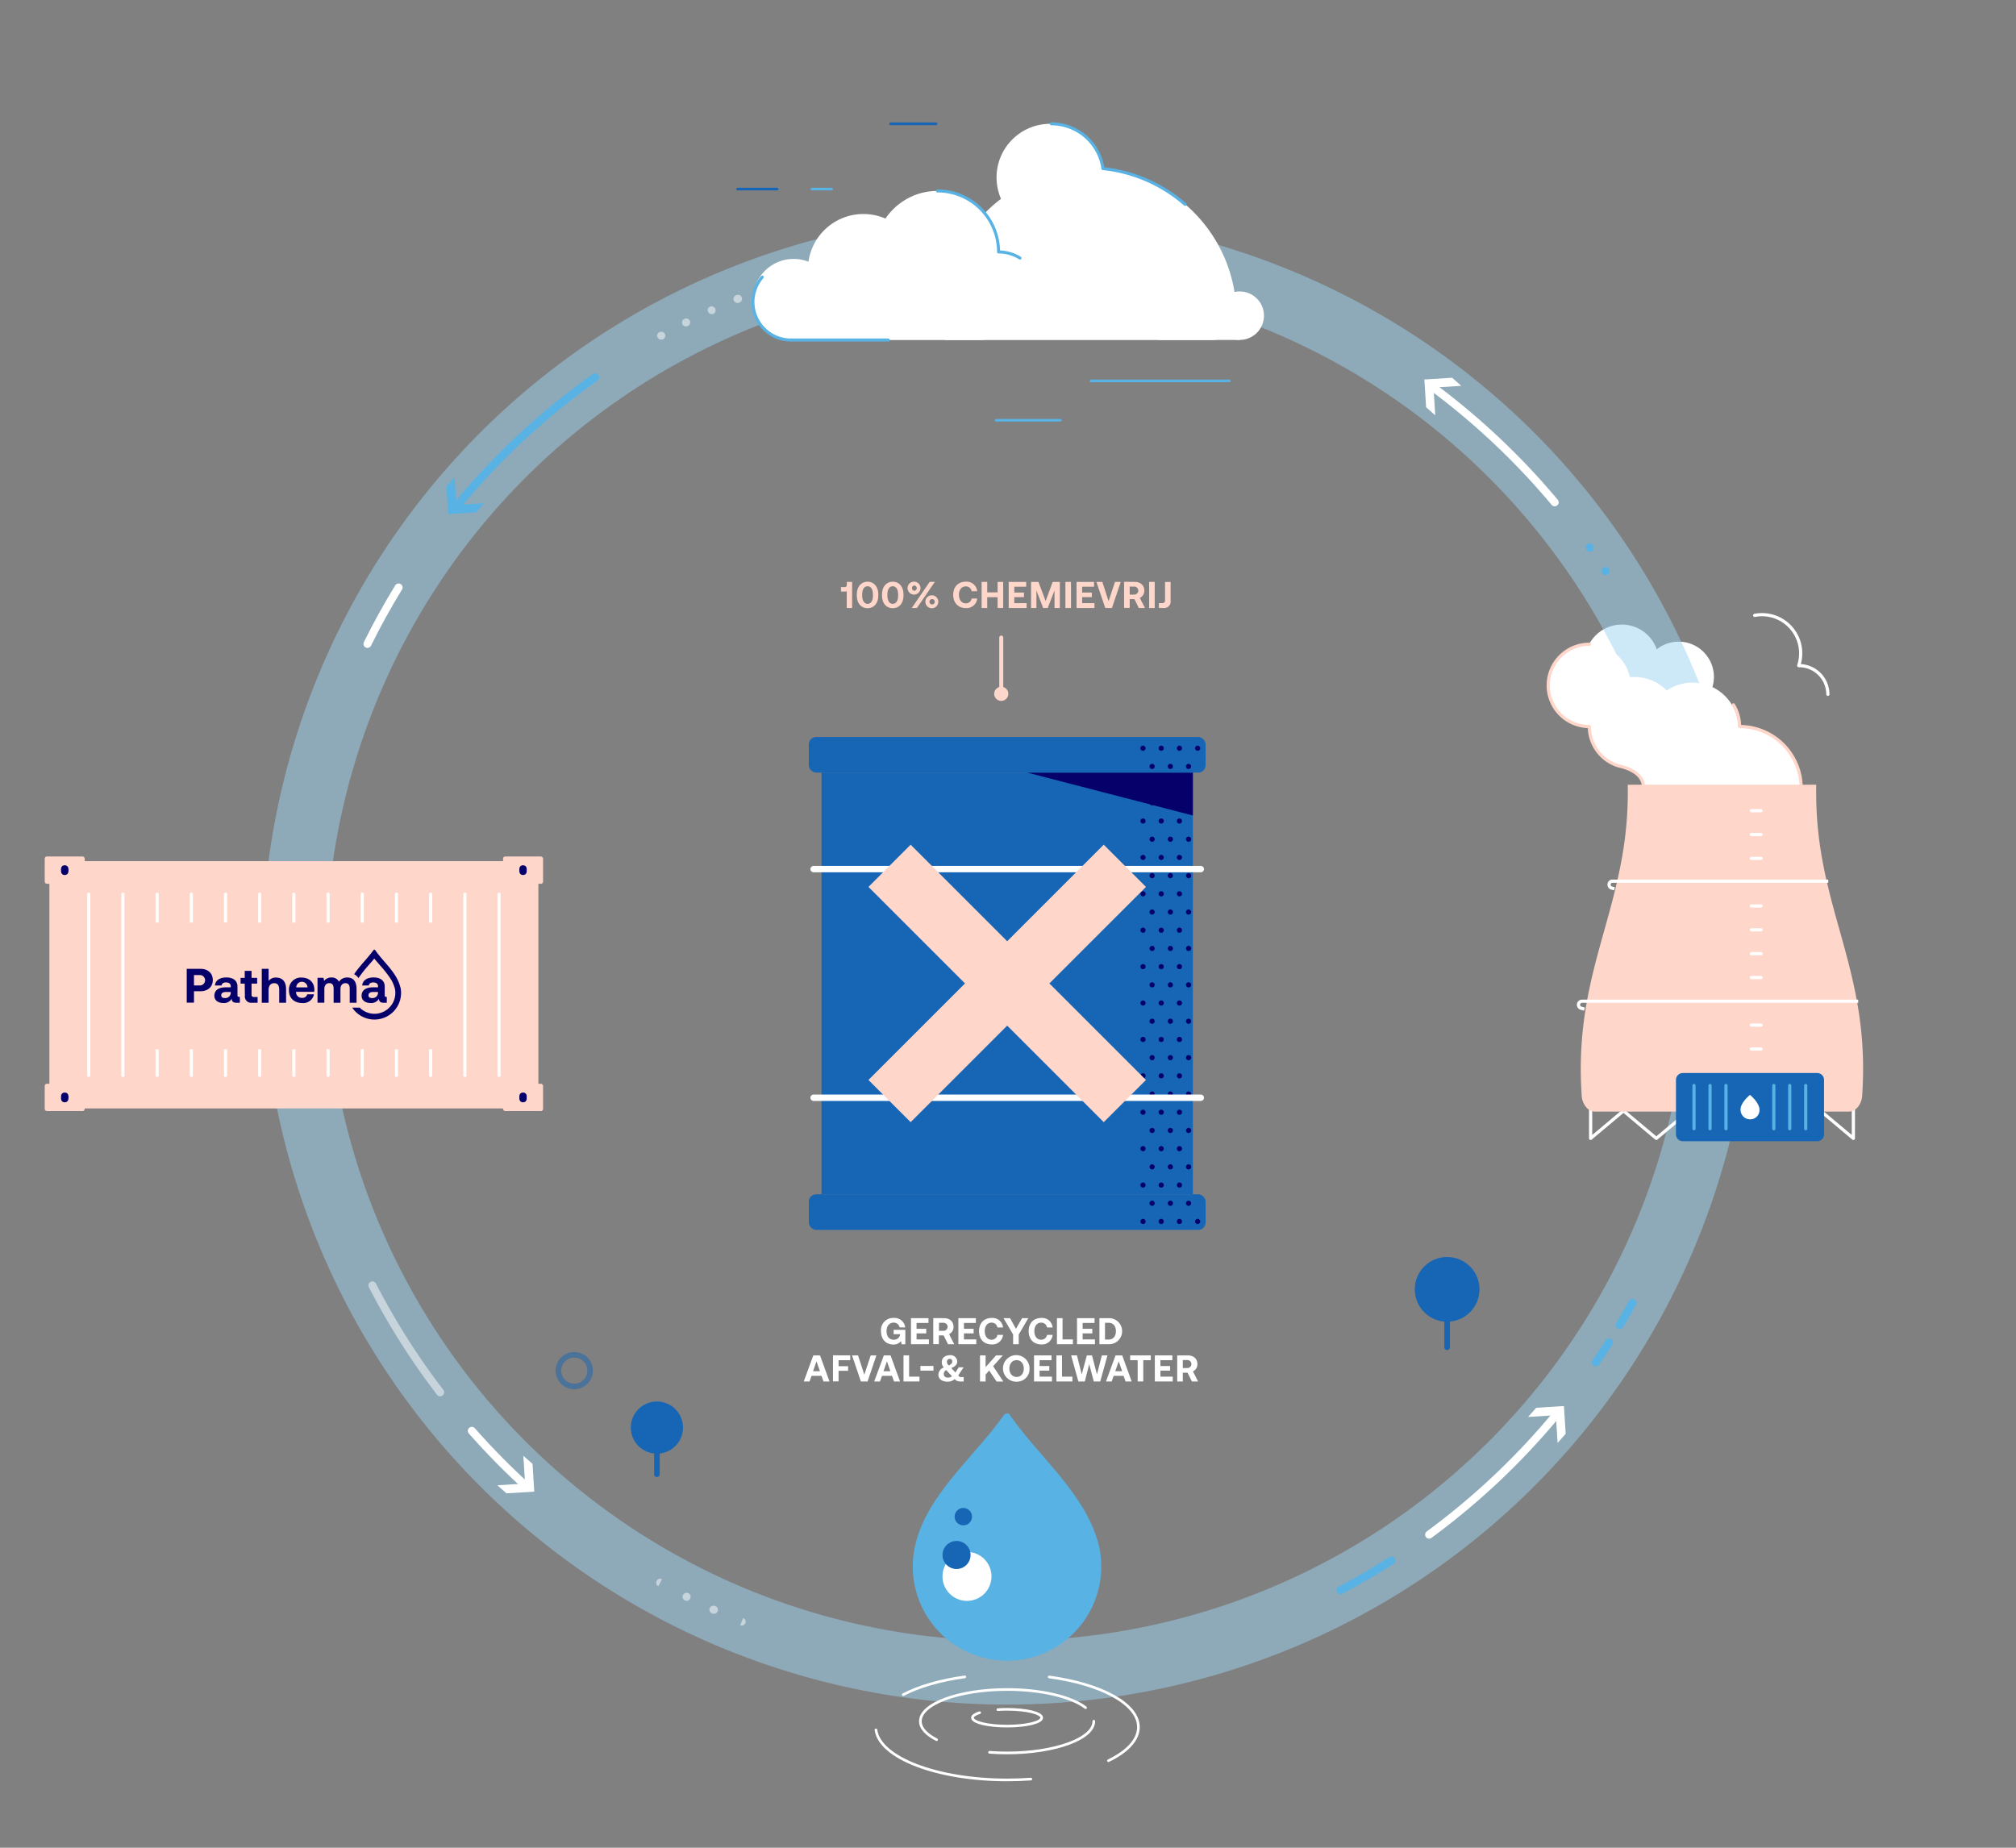 <?xml version="1.0" encoding="UTF-8"?> <svg xmlns="http://www.w3.org/2000/svg" viewBox="0 0 720 660"><rect x="0" y="0" width="720" height="660" fill="#808080" stroke="none"/><defs><style>.cls-1{fill:#fff;}.cls-10,.cls-2,.cls-6{opacity:0.5;}.cls-3{fill:#9bd1ef;}.cls-4{fill:#1666b5;}.cls-10,.cls-14,.cls-15,.cls-16,.cls-17,.cls-18,.cls-19,.cls-20,.cls-21,.cls-22,.cls-23,.cls-24,.cls-25,.cls-5,.cls-6,.cls-8,.cls-9{fill:none;}.cls-19,.cls-5,.cls-6{stroke:#1666b5;}.cls-10,.cls-14,.cls-15,.cls-16,.cls-17,.cls-18,.cls-19,.cls-20,.cls-21,.cls-22,.cls-24,.cls-25,.cls-5,.cls-6,.cls-8,.cls-9{stroke-linecap:round;}.cls-14,.cls-23,.cls-24,.cls-25,.cls-5,.cls-6{stroke-miterlimit:10;}.cls-5,.cls-6{stroke-width:2px;}.cls-7{fill:#59b2e4;}.cls-17,.cls-18,.cls-25,.cls-8{stroke:#59b2e4;}.cls-10,.cls-15,.cls-16,.cls-17,.cls-18,.cls-19,.cls-20,.cls-21,.cls-22,.cls-8,.cls-9{stroke-linejoin:round;}.cls-10,.cls-8,.cls-9{stroke-width:2.85px;}.cls-10,.cls-14,.cls-15,.cls-20,.cls-22,.cls-23,.cls-24,.cls-9{stroke:#fff;}.cls-11{opacity:0;}.cls-12{fill:#ffd6ca;}.cls-13{fill:#06006a;}.cls-14{stroke-width:2.28px;}.cls-15,.cls-18,.cls-19{stroke-width:0.95px;}.cls-16,.cls-21{stroke:#ffd6ca;}.cls-16{stroke-width:1.43px;}.cls-17{stroke-width:1.08px;}.cls-20{stroke-width:1.11px;}.cls-21,.cls-22,.cls-23,.cls-24,.cls-25{stroke-width:1.14px;}</style></defs><g id="back-blauw"><circle class="cls-1" cx="599.52" cy="241.79" r="12.6"></circle><circle class="cls-1" cx="579.22" cy="236.31" r="13.23"></circle><g class="cls-2"><path class="cls-3" d="M359.71,608.88A266.16,266.16,0,0,1,93.56,342.73h22.8A243.37,243.37,0,0,0,359.71,586.08Z"></path></g><g class="cls-2"><path class="cls-3" d="M359.71,608.88v-22.8A243.35,243.35,0,0,0,603.06,342.73h22.8A266.16,266.16,0,0,1,359.71,608.88Z"></path></g><g class="cls-2"><path class="cls-3" d="M625.86,342.73h-22.8A243.33,243.33,0,0,0,359.71,99.38V76.58A266.14,266.14,0,0,1,625.86,342.73Z"></path></g><g class="cls-2"><path class="cls-3" d="M116.36,342.73H93.56A266.14,266.14,0,0,1,359.71,76.58v22.8A243.35,243.35,0,0,0,116.36,342.73Z"></path></g></g><g id="bomen"><circle class="cls-4" cx="234.61" cy="509.92" r="9.32"></circle><line class="cls-5" x1="234.61" y1="509.92" x2="234.61" y2="526.6"></line><circle class="cls-6" cx="205.09" cy="489.58" r="5.66"></circle><circle class="cls-4" cx="516.83" cy="460.55" r="11.56"></circle><line class="cls-5" x1="516.83" y1="460.55" x2="516.83" y2="481.23"></line></g><g id="prut"><polygon class="cls-1" points="521.88 137.82 511.97 138.44 512.59 148.35 509.32 145.46 508.7 135.55 518.61 134.93 521.88 137.82"></polygon><polygon class="cls-1" points="177.62 530.53 187.53 529.91 186.91 520 190.19 522.89 190.81 532.8 180.9 533.42 177.62 530.53"></polygon><polygon class="cls-7" points="162.34 170.46 162.96 180.37 172.87 179.75 169.98 183.02 160.07 183.64 159.45 173.73 162.34 170.46"></polygon><polygon class="cls-1" points="556.28 515.42 555.66 505.51 545.75 506.13 548.64 502.85 558.55 502.23 559.17 512.14 556.28 515.42"></polygon><g class="cls-2"><path class="cls-1" d="M236.15,121.3a1.42,1.42,0,0,1-1.25-.72,1.38,1.38,0,0,1,.49-1.91l.1,0a1.42,1.42,0,1,1,1.38,2.49A1.41,1.41,0,0,1,236.15,121.3Zm8.87-4.69a1.42,1.42,0,0,1-.64-2.7l.64,1.28-.57-1.32a1.43,1.43,0,0,1,1.31,2.54l-.1,0A1.5,1.5,0,0,1,245,116.61Zm9.17-4.4a1.43,1.43,0,0,1-1.32-.83,1.38,1.38,0,0,1,.66-1.86l.09,0a1.43,1.43,0,0,1,1.18,2.6A1.67,1.67,0,0,1,254.19,112.21Zm9.2-4a1.42,1.42,0,0,1-.54-2.74l.08,0a1.43,1.43,0,1,1,1.1,2.63l-.1,0A1.47,1.47,0,0,1,263.39,108.24Zm9.5-3.66a1.44,1.44,0,0,1-1.37-.93,1.38,1.38,0,0,1,.79-1.8l.13,0a1.42,1.42,0,0,1,.93,2.69A1.34,1.34,0,0,1,272.89,104.58Zm9.48-3.21a1.43,1.43,0,0,1-.42-2.79l.42,1.36L282,98.56a1.42,1.42,0,1,1,.9,2.7l-.12,0A1.68,1.68,0,0,1,282.37,101.37Zm9.68-2.87a1.41,1.41,0,0,1-1.37-1,1.42,1.42,0,0,1,1-1.75l.09,0a1.43,1.43,0,1,1,.75,2.75l-.09,0A1.28,1.28,0,0,1,292.05,98.5ZM301.88,96a1.44,1.44,0,0,1-1.4-1.08,1.41,1.41,0,0,1,1-1.72l.15,0a1.42,1.42,0,0,1,.57,2.79A1.27,1.27,0,0,1,301.88,96Zm9.83-2.07a1.43,1.43,0,0,1-.25-2.83l.25,1.4-.18-1.41a1.42,1.42,0,0,1,.57,2.79l-.13,0Zm10-1.69a1.43,1.43,0,0,1-.2-2.84l.21,1.41-.12-1.42a1.43,1.43,0,0,1,.43,2.82h-.11Zm10.11-1.31a1.45,1.45,0,0,1-1.46-1.28,1.37,1.37,0,0,1,1.2-1.55l.13,0a1.43,1.43,0,1,1,.26,2.84Zm10-.9a1.43,1.43,0,0,1-.08-2.85l.08,1.43,0-1.43a1.44,1.44,0,0,1,1.54,1.29A1.43,1.43,0,0,1,342,90h-.23Z"></path></g><path class="cls-8" d="M162.1,182a255.83,255.83,0,0,1,50.45-47.22"></path><path class="cls-9" d="M131.23,230q5.11-10.35,11.13-20.16"></path><path class="cls-10" d="M157.2,497.32A254.35,254.35,0,0,1,133,459.13"></path><path class="cls-9" d="M188.56,531.42a256.43,256.43,0,0,1-20.05-20.33"></path><g class="cls-2"><path class="cls-1" d="M264.89,580.67a1.38,1.38,0,0,1-.56-.12l1.1-2.63a1.43,1.43,0,0,1,.75,1.88A1.42,1.42,0,0,1,264.89,580.67Z"></path><path class="cls-1" d="M255,576.46a1.37,1.37,0,0,1-.59-.13l-.09,0a1.43,1.43,0,1,1,1.15-2.61l.12,0a1.43,1.43,0,0,1-.59,2.72Zm-9.75-4.65a1.36,1.36,0,0,1-.61-.14l-.14-.07a1.43,1.43,0,1,1,2-.6A1.4,1.4,0,0,1,245.29,571.81Z"></path><path class="cls-1" d="M235.11,566.59h0a1.44,1.44,0,0,1-.59-1.92,1.4,1.4,0,0,1,1.88-.62l-.59,1.3Z"></path></g><path class="cls-8" d="M496.94,557.41q-8.85,5.67-18.2,10.62"></path><path class="cls-9" d="M556.46,504.55a256,256,0,0,1-46.06,43.62"></path><path class="cls-8" d="M574.65,479.5q-2.29,3.62-4.73,7.16"></path><path class="cls-8" d="M583,465.41q-2.19,4-4.51,7.86"></path><path class="cls-7" d="M573.42,205.41a1.41,1.41,0,0,1-1.2-.66,1.47,1.47,0,0,1,.38-2,1.39,1.39,0,0,1,1.95.38l.06.09a1.42,1.42,0,0,1-.42,2A1.47,1.47,0,0,1,573.42,205.41Zm-5.68-8.36a1.47,1.47,0,0,1-.87-2.64,1.4,1.4,0,0,1,2,.31l.08.11a1.43,1.43,0,0,1-.38,2A1.47,1.47,0,0,1,567.74,197.05Z"></path><path class="cls-9" d="M511,137.77a255.94,255.94,0,0,1,44.24,41.65"></path></g><g id="illu_en_txt" data-name="illu en txt"><rect class="cls-4" x="293.4" y="275.97" width="132.62" height="150.62"></rect><g class="cls-11"><rect class="cls-12" x="341.26" y="332.83" width="36.9" height="36.9" transform="translate(-143.03 357.24) rotate(-45)"></rect><polygon class="cls-13" points="367.45 338.9 359.71 346.64 351.97 338.9 347.34 343.54 355.07 351.28 347.34 359.02 351.97 363.65 359.71 355.92 367.45 363.65 372.09 359.02 364.35 351.28 372.09 343.54 367.45 338.9"></polygon></g><rect class="cls-4" x="288.86" y="426.59" width="141.71" height="12.72" rx="2.62"></rect><polygon class="cls-13" points="366.88 275.97 426.02 291.29 426.02 275.97 366.88 275.97"></polygon><rect class="cls-4" x="288.86" y="263.25" width="141.71" height="12.72" rx="2.62"></rect><path class="cls-13" d="M408.22,266.34a.92.92,0,1,0,.92.91A.91.91,0,0,0,408.22,266.34Z"></path><path class="cls-13" d="M414.73,266.34a.92.92,0,1,0,.91.91A.92.92,0,0,0,414.73,266.34Z"></path><path class="cls-13" d="M421.23,266.34a.92.92,0,1,0,.92.91A.92.92,0,0,0,421.23,266.34Z"></path><path class="cls-13" d="M427.73,266.34a.92.92,0,1,0,.92.91A.92.92,0,0,0,427.73,266.34Z"></path><path class="cls-13" d="M411.48,272.84a.92.92,0,1,0,.91.92A.92.92,0,0,0,411.48,272.84Z"></path><path class="cls-13" d="M418,272.84a.92.92,0,1,0,.91.92A.92.92,0,0,0,418,272.84Z"></path><path class="cls-13" d="M424.48,272.84a.92.92,0,1,0,.92.92A.92.92,0,0,0,424.48,272.84Z"></path><path class="cls-13" d="M408.22,279.34a.92.92,0,1,0,.92.92A.92.92,0,0,0,408.22,279.34Z"></path><path class="cls-13" d="M414.73,279.34a.92.92,0,1,0,.91.92A.92.92,0,0,0,414.73,279.34Z"></path><path class="cls-13" d="M421.23,279.34a.92.92,0,1,0,.92.92A.92.92,0,0,0,421.23,279.34Z"></path><path class="cls-13" d="M411.48,285.84a.92.92,0,1,0,.91.92A.92.92,0,0,0,411.48,285.84Z"></path><path class="cls-13" d="M418,285.84a.92.92,0,1,0,.91.92A.92.92,0,0,0,418,285.84Z"></path><path class="cls-13" d="M424.48,285.84a.92.92,0,0,0,0,1.84.92.92,0,1,0,0-1.84Z"></path><path class="cls-13" d="M408.22,292.34a.92.92,0,1,0,.92.92A.92.92,0,0,0,408.22,292.34Z"></path><path class="cls-13" d="M414.73,292.34a.92.92,0,1,0,.91.92A.92.92,0,0,0,414.73,292.34Z"></path><path class="cls-13" d="M421.23,292.34a.92.92,0,1,0,.92.92A.92.92,0,0,0,421.23,292.34Z"></path><path class="cls-13" d="M411.48,298.84a.92.92,0,1,0,.91.92A.92.92,0,0,0,411.48,298.84Z"></path><path class="cls-13" d="M418,298.84a.92.92,0,1,0,.91.92A.92.92,0,0,0,418,298.84Z"></path><path class="cls-13" d="M424.48,298.84a.92.92,0,1,0,.92.92A.92.92,0,0,0,424.48,298.84Z"></path><path class="cls-13" d="M408.22,305.35a.92.92,0,1,0,.92.91A.91.91,0,0,0,408.22,305.35Z"></path><path class="cls-13" d="M414.73,305.35a.92.92,0,1,0,.91.91A.92.92,0,0,0,414.73,305.35Z"></path><path class="cls-13" d="M421.23,305.35a.92.92,0,1,0,.92.91A.92.92,0,0,0,421.23,305.35Z"></path><path class="cls-13" d="M411.48,311.85a.92.92,0,1,0,.91.92A.92.92,0,0,0,411.48,311.85Z"></path><path class="cls-13" d="M418,311.85a.92.92,0,1,0,.91.92A.92.92,0,0,0,418,311.85Z"></path><path class="cls-13" d="M424.48,311.85a.92.92,0,1,0,.92.92A.92.92,0,0,0,424.48,311.85Z"></path><path class="cls-13" d="M408.22,318.35a.92.92,0,1,0,.92.92A.92.92,0,0,0,408.22,318.35Z"></path><path class="cls-13" d="M414.73,318.35a.92.92,0,1,0,.91.92A.92.92,0,0,0,414.73,318.35Z"></path><path class="cls-13" d="M421.23,318.35a.92.92,0,0,0,0,1.84.92.92,0,0,0,0-1.84Z"></path><path class="cls-13" d="M411.48,324.85a.92.92,0,1,0,.91.92A.92.92,0,0,0,411.48,324.85Z"></path><path class="cls-13" d="M418,324.85a.92.92,0,1,0,.91.92A.92.92,0,0,0,418,324.85Z"></path><path class="cls-13" d="M424.48,324.85a.92.92,0,1,0,.92.92A.92.92,0,0,0,424.48,324.85Z"></path><path class="cls-13" d="M408.22,331.35a.92.92,0,1,0,.92.92A.92.92,0,0,0,408.22,331.35Z"></path><path class="cls-13" d="M414.73,331.35a.92.92,0,1,0,.91.92A.92.92,0,0,0,414.73,331.35Z"></path><path class="cls-13" d="M421.23,331.35a.92.92,0,1,0,.92.92A.92.92,0,0,0,421.23,331.35Z"></path><path class="cls-13" d="M411.48,337.86a.92.92,0,1,0,.91.91A.92.92,0,0,0,411.48,337.86Z"></path><path class="cls-13" d="M418,337.86a.92.92,0,1,0,.91.91A.92.92,0,0,0,418,337.86Z"></path><path class="cls-13" d="M424.48,337.86a.92.92,0,1,0,.92.91A.92.92,0,0,0,424.48,337.86Z"></path><path class="cls-13" d="M408.22,344.36a.92.92,0,1,0,.92.92A.92.92,0,0,0,408.22,344.36Z"></path><path class="cls-13" d="M414.73,344.36a.92.92,0,1,0,.91.92A.92.92,0,0,0,414.73,344.36Z"></path><path class="cls-13" d="M421.23,344.36a.92.92,0,1,0,.92.92A.92.92,0,0,0,421.23,344.36Z"></path><path class="cls-13" d="M411.48,350.86a.92.92,0,1,0,.91.92A.92.92,0,0,0,411.48,350.86Z"></path><path class="cls-13" d="M418,350.86a.92.92,0,1,0,.91.92A.92.92,0,0,0,418,350.86Z"></path><path class="cls-13" d="M424.48,350.86a.92.92,0,1,0,.92.92A.92.92,0,0,0,424.48,350.86Z"></path><path class="cls-13" d="M408.22,357.36a.92.92,0,1,0,.92.92A.92.92,0,0,0,408.22,357.36Z"></path><path class="cls-13" d="M414.73,357.36a.92.92,0,1,0,.91.92A.92.92,0,0,0,414.73,357.36Z"></path><path class="cls-13" d="M421.23,357.36a.92.92,0,1,0,.92.92A.92.92,0,0,0,421.23,357.36Z"></path><path class="cls-13" d="M411.48,363.86a.92.92,0,1,0,.91.92A.92.92,0,0,0,411.48,363.86Z"></path><path class="cls-13" d="M418,363.86a.92.92,0,1,0,.91.92A.92.92,0,0,0,418,363.86Z"></path><path class="cls-13" d="M424.48,363.86a.92.92,0,1,0,.92.92A.92.92,0,0,0,424.48,363.86Z"></path><path class="cls-13" d="M408.22,370.37a.92.92,0,1,0,.92.91A.91.91,0,0,0,408.22,370.37Z"></path><path class="cls-13" d="M414.73,370.37a.92.92,0,1,0,.91.91A.92.92,0,0,0,414.73,370.37Z"></path><path class="cls-13" d="M421.23,370.37a.92.92,0,1,0,.92.91A.92.92,0,0,0,421.23,370.37Z"></path><path class="cls-13" d="M411.48,376.87a.92.92,0,1,0,.91.92A.92.92,0,0,0,411.48,376.87Z"></path><path class="cls-13" d="M418,376.87a.92.92,0,1,0,.91.92A.92.92,0,0,0,418,376.87Z"></path><path class="cls-13" d="M424.48,376.87a.92.92,0,1,0,.92.92A.92.92,0,0,0,424.48,376.87Z"></path><path class="cls-13" d="M408.22,383.37a.92.92,0,1,0,.92.92A.92.92,0,0,0,408.22,383.37Z"></path><path class="cls-13" d="M414.73,383.37a.92.92,0,1,0,.91.92A.92.92,0,0,0,414.73,383.37Z"></path><path class="cls-13" d="M421.23,383.37a.92.92,0,1,0,.92.92A.92.92,0,0,0,421.23,383.37Z"></path><path class="cls-13" d="M411.48,389.87a.92.92,0,1,0,.91.92A.92.92,0,0,0,411.48,389.87Z"></path><path class="cls-13" d="M418,389.87a.92.92,0,1,0,.91.92A.92.92,0,0,0,418,389.87Z"></path><path class="cls-13" d="M424.48,389.87a.92.92,0,1,0,0,1.84.92.92,0,1,0,0-1.84Z"></path><path class="cls-13" d="M408.22,396.37a.92.92,0,1,0,.92.92A.92.92,0,0,0,408.22,396.37Z"></path><path class="cls-13" d="M414.73,396.37a.92.92,0,1,0,.91.92A.92.92,0,0,0,414.73,396.37Z"></path><path class="cls-13" d="M421.23,396.37a.92.92,0,1,0,.92.92A.92.92,0,0,0,421.23,396.37Z"></path><path class="cls-13" d="M411.48,402.87a.92.92,0,1,0,.91.92A.92.92,0,0,0,411.48,402.87Z"></path><path class="cls-13" d="M418,402.87a.92.92,0,1,0,.91.92A.92.92,0,0,0,418,402.87Z"></path><path class="cls-13" d="M424.48,402.87a.92.92,0,1,0,.92.92A.92.92,0,0,0,424.48,402.87Z"></path><path class="cls-13" d="M408.22,409.38a.92.92,0,1,0,.92.91A.91.91,0,0,0,408.22,409.38Z"></path><path class="cls-13" d="M414.73,409.38a.92.92,0,1,0,.91.91A.92.92,0,0,0,414.73,409.38Z"></path><path class="cls-13" d="M421.23,409.38a.92.92,0,1,0,.92.91A.92.92,0,0,0,421.23,409.38Z"></path><path class="cls-13" d="M411.48,415.88a.92.92,0,1,0,.91.92A.92.92,0,0,0,411.48,415.88Z"></path><path class="cls-13" d="M418,415.88a.92.92,0,1,0,.91.92A.92.92,0,0,0,418,415.88Z"></path><path class="cls-13" d="M424.48,415.88a.92.92,0,1,0,.92.92A.92.92,0,0,0,424.48,415.88Z"></path><path class="cls-13" d="M408.22,422.38a.92.92,0,1,0,.92.92A.92.92,0,0,0,408.22,422.38Z"></path><path class="cls-13" d="M414.73,422.38a.92.92,0,1,0,.91.92A.92.92,0,0,0,414.73,422.38Z"></path><path class="cls-13" d="M421.23,422.38a.92.92,0,1,0,0,1.84.92.92,0,1,0,0-1.84Z"></path><path class="cls-13" d="M411.48,428.88a.92.92,0,1,0,.91.92A.92.92,0,0,0,411.48,428.88Z"></path><path class="cls-13" d="M418,428.88a.92.92,0,1,0,.91.92A.92.92,0,0,0,418,428.88Z"></path><path class="cls-13" d="M424.48,428.88a.92.92,0,1,0,.92.92A.92.92,0,0,0,424.48,428.88Z"></path><path class="cls-13" d="M408.22,435.38a.92.92,0,1,0,.92.92A.92.92,0,0,0,408.22,435.38Z"></path><path class="cls-13" d="M414.73,435.38a.92.92,0,1,0,.91.92A.92.92,0,0,0,414.73,435.38Z"></path><path class="cls-13" d="M421.23,435.38a.92.92,0,1,0,.92.92A.92.92,0,0,0,421.23,435.38Z"></path><path class="cls-13" d="M427.73,435.38a.92.92,0,1,0,.92.92A.92.92,0,0,0,427.73,435.38Z"></path><line class="cls-14" x1="290.57" y1="310.44" x2="428.85" y2="310.44"></line><line class="cls-14" x1="290.57" y1="392.11" x2="428.85" y2="392.11"></line><path class="cls-15" d="M322.57,605.32c5.58-2.91,13.21-5.14,22-6.35"></path><path class="cls-15" d="M368.16,635.48c-2.75.2-5.59.3-8.48.3-25.06,0-45.52-7.91-46.84-17.88"></path><path class="cls-15" d="M374.71,599c18.53,2.52,31.87,9.59,31.87,17.91,0,4.57-4,8.76-10.71,12"></path><path class="cls-15" d="M356.37,610.67c1.06-.07,2.16-.11,3.31-.11,6.83,0,12.36,1.33,12.36,3s-5.53,3-12.36,3-12.37-1.33-12.37-3c0-.68,1-1.31,2.57-1.81"></path><path class="cls-15" d="M390.65,614.81c0,6.26-13.87,11.33-31,11.33-2.14,0-4.23-.07-6.24-.23"></path><path class="cls-15" d="M334.5,621.41c-3.65-1.85-5.79-4.13-5.79-6.6,0-6.25,13.86-11.33,31-11.33,12.36,0,23,2.65,28,6.48"></path><path class="cls-7" d="M326.68,552.78a33.66,33.66,0,1,0,65.93-.08h0c-4.23-18.64-21.73-32.35-31.93-47.29a1.28,1.28,0,0,0-2.1,0c-11.1,15.58-28.2,29.13-31.88,47.31Z"></path><circle class="cls-1" cx="345.35" cy="563.08" r="8.75"></circle><circle class="cls-4" cx="341.62" cy="555.43" r="5.01"></circle><circle class="cls-4" cx="344.04" cy="541.74" r="3.11"></circle><polygon class="cls-12" points="394.19 301.72 359.71 336.21 325.23 301.72 310.16 316.8 344.64 351.28 310.16 385.76 325.23 400.83 359.71 366.35 394.19 400.83 409.27 385.76 374.78 351.28 409.27 316.8 394.19 301.72"></polygon><circle class="cls-12" cx="357.59" cy="247.83" r="2.53"></circle><line class="cls-16" x1="357.59" y1="227.73" x2="357.59" y2="246.25"></line><circle class="cls-1" cx="283.43" cy="106.96" r="14.49"></circle><circle class="cls-1" cx="334.82" cy="90.6" r="22.41"></circle><circle class="cls-1" cx="375.07" cy="63.38" r="19.16"></circle><path class="cls-1" d="M432.81,121.45a8.72,8.72,0,0,0,8.78-8.6v-.09a52.4,52.4,0,1,0-104.8,0,53,53,0,0,0,.73,8.69Z"></path><circle class="cls-1" cx="308.35" cy="96.24" r="19.8"></circle><circle class="cls-1" cx="442.76" cy="112.76" r="8.66"></circle><rect class="cls-1" x="285.66" y="100.84" width="65.59" height="20.61"></rect><rect class="cls-1" x="413.71" y="111.43" width="29.04" height="10"></rect><path class="cls-17" d="M375.49,44.22a18.63,18.63,0,0,1,18.42,16A52.81,52.81,0,0,1,423.23,73"></path><path class="cls-17" d="M282.49,121.45A13.56,13.56,0,0,1,272.23,99"></path><line class="cls-17" x1="282.49" y1="121.45" x2="317.22" y2="121.45"></line><line class="cls-18" x1="355.74" y1="150.12" x2="378.7" y2="150.12"></line><line class="cls-19" x1="263.43" y1="67.54" x2="277.55" y2="67.54"></line><line class="cls-18" x1="289.97" y1="67.54" x2="297.01" y2="67.54"></line><line class="cls-19" x1="318.04" y1="44.22" x2="334.32" y2="44.22"></line><line class="cls-18" x1="389.63" y1="136.06" x2="439.06" y2="136.06"></line><path class="cls-17" d="M364.27,92.17A14.51,14.51,0,0,0,356.63,90h0A21.8,21.8,0,0,0,334.82,68.2"></path><rect class="cls-12" x="17.64" y="307.6" width="174.64" height="88.32" rx="0.95"></rect><line class="cls-20" x1="31.69" y1="319.38" x2="31.69" y2="384.13"></line><line class="cls-20" x1="43.9" y1="319.38" x2="43.9" y2="384.13"></line><line class="cls-20" x1="56.11" y1="319.38" x2="56.11" y2="384.13"></line><line class="cls-20" x1="68.33" y1="319.38" x2="68.33" y2="384.13"></line><line class="cls-20" x1="80.54" y1="319.38" x2="80.54" y2="384.13"></line><line class="cls-20" x1="92.75" y1="319.38" x2="92.75" y2="384.13"></line><line class="cls-20" x1="104.96" y1="319.38" x2="104.96" y2="384.13"></line><line class="cls-20" x1="117.17" y1="319.38" x2="117.17" y2="384.13"></line><line class="cls-20" x1="129.38" y1="319.38" x2="129.38" y2="384.13"></line><line class="cls-20" x1="141.6" y1="319.38" x2="141.6" y2="384.13"></line><line class="cls-20" x1="153.81" y1="319.38" x2="153.81" y2="384.13"></line><line class="cls-20" x1="166.02" y1="319.38" x2="166.02" y2="384.13"></line><line class="cls-20" x1="178.23" y1="319.38" x2="178.23" y2="384.13"></line><rect class="cls-12" x="51.42" y="329.53" width="107.09" height="45.26"></rect><path class="cls-13" d="M71.62,346.06c2.63,0,4.38,1.58,4.38,4s-1.75,4-4.38,4H69.28v4.07H66.69V346.06ZM69.28,352h2.1a1.86,1.86,0,1,0,0-3.72h-2.1Z"></path><path class="cls-13" d="M85.66,356.12v2.06H84.42c-1.27,0-1.67-.61-1.65-1.45a3.18,3.18,0,0,1-2.91,1.55c-1.92,0-3.3-.91-3.3-2.61,0-1.89,1.42-3,4.08-3h1.77v-.43c0-.8-.64-1.32-1.66-1.32s-1.53.43-1.63,1.09H76.76c.18-1.85,1.74-2.87,4.11-2.87s3.94,1.11,3.94,3.24v3.13c0,.45.21.57.58.57Zm-3.25-1.78H80.62c-1,0-1.61.41-1.61,1.16s.51,1,1.32,1a1.92,1.92,0,0,0,2.08-2Z"></path><path class="cls-13" d="M87.4,351.34H85.92v-2.06H87.4v-2.49h2.44v2.49h2v2.06h-2v3.9c0,.62.24.88.86.88H92v2.06h-2a2.25,2.25,0,0,1-2.54-2.55Z"></path><path class="cls-13" d="M102.17,353.35v4.83H99.72v-4.73c0-1.45-.58-2.26-1.8-2.26s-2,.9-2,2.42v4.57H93.49V346.06h2.44v4.31a3.19,3.19,0,0,1,2.63-1.19C100.42,349.18,102.17,350.13,102.17,353.35Z"></path><path class="cls-13" d="M107.68,349.18c2.72,0,4.55,1.66,4.59,4.27a4.73,4.73,0,0,1-.07.83h-6.46v.07a2,2,0,0,0,2.1,2.08,1.73,1.73,0,0,0,1.88-1.26h2.41a3.86,3.86,0,0,1-4.12,3.11c-3,0-4.81-1.78-4.81-4.53A4.26,4.26,0,0,1,107.68,349.18Zm2.13,3.51a2,2,0,0,0-4,0Z"></path><path class="cls-13" d="M138.14,356.12v2.06H137c-1.27,0-1.67-.61-1.65-1.45a3.18,3.18,0,0,1-2.91,1.55c-1.92,0-3.3-.91-3.3-2.61,0-1.89,1.42-3,4.08-3H135v-.43c0-.8-.64-1.32-1.66-1.32s-1.53.43-1.63,1.09h-2.36c.18-1.85,1.74-2.87,4.11-2.87s3.94,1.11,3.94,3.24v3.13c0,.45.21.57.57.57ZM135,354.34h-1.79c-1,0-1.61.41-1.61,1.16s.51,1,1.32,1a1.92,1.92,0,0,0,2.08-2Z"></path><path class="cls-13" d="M127.34,353.3v4.88H124.9v-5c0-1.33-.49-2-1.54-2s-1.77.77-1.77,2.13v4.86h-2.44v-5c0-1.33-.48-2-1.56-2s-1.75.81-1.75,2.14v4.85H113.4v-8.9h2.13l.23,1.11a3.15,3.15,0,0,1,2.63-1.21,2.73,2.73,0,0,1,2.65,1.5,3.53,3.53,0,0,1,3.06-1.5C125.8,349.18,127.34,350.11,127.34,353.3Z"></path><path class="cls-13" d="M143,352.73h0c-1.19-5.27-6.14-9.14-9-13.36a.37.37,0,0,0-.3-.16.38.38,0,0,0-.3.15c-2.1,2.94-4.95,5.63-6.92,8.62a4.51,4.51,0,0,1,1.13.86c.15.17.3.35.43.53a41.93,41.93,0,0,1,3.7-4.7c.65-.74,1.31-1.5,1.94-2.28.65.81,1.33,1.59,2,2.37a45,45,0,0,1,3.36,4.19,12.54,12.54,0,0,1,2,4.23,7.45,7.45,0,0,1-7.21,8.94h-.08a7.43,7.43,0,0,1-5.21-2.13l-.06-.06H125.8a9.56,9.56,0,0,0,7.93,4.25h.11a9.51,9.51,0,0,0,9.2-11.45Z"></path><rect class="cls-12" x="15.97" y="305.93" width="14.29" height="9.76" rx="0.76"></rect><circle class="cls-13" cx="23.12" cy="310.36" r="1.3"></circle><circle class="cls-13" cx="23.12" cy="311.26" r="1.3"></circle><rect class="cls-13" x="21.82" y="310.36" width="2.6" height="0.91"></rect><rect class="cls-12" x="15.97" y="387.11" width="14.29" height="9.76" rx="0.76"></rect><circle class="cls-13" cx="23.12" cy="391.54" r="1.3"></circle><circle class="cls-13" cx="23.12" cy="392.45" r="1.3"></circle><rect class="cls-13" x="21.82" y="391.54" width="2.6" height="0.91"></rect><rect class="cls-12" x="179.66" y="305.93" width="14.29" height="9.76" rx="0.76"></rect><circle class="cls-13" cx="186.8" cy="310.36" r="1.3"></circle><circle class="cls-13" cx="186.8" cy="311.26" r="1.3"></circle><rect class="cls-13" x="185.5" y="310.36" width="2.6" height="0.91"></rect><rect class="cls-12" x="179.66" y="387.11" width="14.29" height="9.76" rx="0.76"></rect><circle class="cls-13" cx="186.8" cy="391.54" r="1.3"></circle><circle class="cls-13" cx="186.8" cy="392.45" r="1.3"></circle><rect class="cls-13" x="185.5" y="391.54" width="2.6" height="0.91"></rect><path class="cls-12" d="M304.33,207.85v9.32h-1.92v-5.95a1.43,1.43,0,0,1-.5.07h-1.56V209.7h1.4c.47,0,.7-.44.7-.94v-.91Z"></path><path class="cls-12" d="M306,212.3c0-2.78,1.59-4.53,3.84-4.53s3.84,1.75,3.84,4.53v.42c0,2.84-1.58,4.53-3.84,4.53s-3.84-1.69-3.84-4.53Zm3.84-2.9c-1.13,0-1.92,1-1.92,3v.3c0,1.93.79,3,1.92,3s1.93-1,1.93-3v-.3C311.78,210.45,311,209.4,309.85,209.4Z"></path><path class="cls-12" d="M315,212.3c0-2.78,1.59-4.53,3.84-4.53s3.84,1.75,3.84,4.53v.42c0,2.84-1.58,4.53-3.84,4.53s-3.84-1.69-3.84-4.53Zm3.84-2.9c-1.13,0-1.92,1-1.92,3v.3c0,1.93.79,3,1.92,3s1.93-1,1.93-3v-.3C320.77,210.45,320,209.4,318.84,209.4Z"></path><path class="cls-12" d="M326.56,207.77a2.31,2.31,0,1,1-2.43,2.3A2.3,2.3,0,0,1,326.56,207.77Zm5.46.08h1.85l-6.39,9.32h-1.85Zm-5.46,1.28a.95.95,0,0,0,0,1.89.95.95,0,0,0,0-1.89Zm6.36,3.51a2.31,2.31,0,1,1-2.43,2.3A2.3,2.3,0,0,1,332.92,212.64Zm0,1.36a.95.95,0,1,0,.92.94A.92.92,0,0,0,332.92,214Z"></path><path class="cls-12" d="M345,207.77a3.78,3.78,0,0,1,4,3.41h-2a2,2,0,0,0-2.1-1.72c-1.52,0-2.42,1.25-2.42,3s.9,3.05,2.42,3.05a2,2,0,0,0,2.1-1.72h2a3.78,3.78,0,0,1-4,3.41c-2.82,0-4.57-1.88-4.57-4.74S342.22,207.77,345,207.77Z"></path><path class="cls-12" d="M352.58,207.85v3.74h3.7v-3.74h2v9.32h-2v-3.85h-3.7v3.85h-2v-9.32Z"></path><path class="cls-12" d="M366.5,207.85v1.72h-4.25v2.09h3.46v1.63h-3.46v2.16h4.4v1.72h-6.4v-9.32Z"></path><path class="cls-12" d="M370.87,207.85l2.58,6.84,2.5-6.84h2.57v9.32h-1.91v-6.24l-2.42,6.24h-1.62l-2.42-6.24v6.24h-1.91v-9.32Z"></path><path class="cls-12" d="M382.5,207.85v9.32h-2v-9.32Z"></path><path class="cls-12" d="M390.74,207.85v1.72h-4.26v2.09h3.46v1.63h-3.46v2.16h4.4v1.72h-6.4v-9.32Z"></path><path class="cls-12" d="M393.69,207.85l2.23,6.89,2.29-6.89h2.06l-3.15,9.32h-2.38l-3.17-9.32Z"></path><path class="cls-12" d="M405.26,207.85c2.05,0,3.42,1.21,3.42,3.1a2.81,2.81,0,0,1-1.6,2.62l1.84,3.6h-2.21L405.15,214h-1.69v3.13h-2v-9.32Zm-1.8,4.53h1.64a1.43,1.43,0,1,0,0-2.86h-1.64Z"></path><path class="cls-12" d="M412.4,207.85v9.32h-2v-9.32Z"></path><path class="cls-12" d="M418.07,207.85v6.84a2.26,2.26,0,0,1-2.48,2.48h-1.71v-1.72H415c.79,0,1.09-.37,1.09-1.14v-6.46Z"></path><path class="cls-1" d="M319.23,470.76a3.83,3.83,0,0,1,4.06,3.39h-2a2.09,2.09,0,0,0-2.14-1.71c-1.56,0-2.53,1.26-2.53,3.05s.93,3.05,2.53,3.05a2.19,2.19,0,0,0,2.33-1.86v-.12h-2.32V475h4.17v5.18H322l-.21-1.16a3.32,3.32,0,0,1-2.72,1.24c-2.66,0-4.43-1.88-4.43-4.74A4.36,4.36,0,0,1,319.23,470.76Z"></path><path class="cls-1" d="M331.6,470.84v1.71h-4.26v2.09h3.46v1.64h-3.46v2.15h4.41v1.72h-6.4v-9.31Z"></path><path class="cls-1" d="M337.13,470.84c2.05,0,3.42,1.21,3.42,3.09a2.83,2.83,0,0,1-1.59,2.63l1.83,3.59h-2.21L337,477h-1.69v3.13h-2v-9.31Zm-1.79,4.52H337a1.43,1.43,0,1,0,0-2.86h-1.63Z"></path><path class="cls-1" d="M348.53,470.84v1.71h-4.26v2.09h3.46v1.64h-3.46v2.15h4.41v1.72h-6.4v-9.31Z"></path><path class="cls-1" d="M354.22,470.76a3.78,3.78,0,0,1,4,3.4h-2a2.05,2.05,0,0,0-2.1-1.72c-1.52,0-2.42,1.26-2.42,3.05s.9,3.05,2.42,3.05a2.05,2.05,0,0,0,2.1-1.72h2a3.79,3.79,0,0,1-4,3.41c-2.82,0-4.56-1.88-4.56-4.74S351.4,470.76,354.22,470.76Z"></path><path class="cls-1" d="M360.74,470.84l2.09,3.81,2.2-3.81h2.22l-3.42,5.85v3.46h-2v-3.46l-3.42-5.85Z"></path><path class="cls-1" d="M371.94,470.76a3.77,3.77,0,0,1,4,3.4h-2a2.06,2.06,0,0,0-2.11-1.72c-1.51,0-2.42,1.26-2.42,3.05s.91,3.05,2.42,3.05a2.06,2.06,0,0,0,2.11-1.72h2a3.78,3.78,0,0,1-4,3.41c-2.82,0-4.56-1.88-4.56-4.74S369.12,470.76,371.94,470.76Z"></path><path class="cls-1" d="M377.48,470.84h2v7.59h3.7v1.72h-5.7Z"></path><path class="cls-1" d="M390.91,470.84v1.71h-4.26v2.09h3.46v1.64h-3.46v2.15h4.4v1.72h-6.4v-9.31Z"></path><path class="cls-1" d="M392.65,470.84h3.23a4.66,4.66,0,1,1,0,9.31h-3.23Zm3.23,7.65c1.73,0,2.66-1.23,2.66-3s-.93-3-2.66-3h-1.24v6Z"></path><path class="cls-1" d="M290.47,484.14h2.4l3.38,9.31H294.1l-.72-2h-3.54l-.71,2h-2.07Zm2.37,5.66-1.24-3.54-1.22,3.54Z"></path><path class="cls-1" d="M303.64,484.14v1.71h-4.15V488h3.4v1.64h-3.4v3.78h-2v-9.31Z"></path><path class="cls-1" d="M306.44,484.14l2.24,6.89,2.29-6.89H313l-3.15,9.31h-2.39l-3.16-9.31Z"></path><path class="cls-1" d="M315.66,484.14h2.4l3.38,9.31h-2.15l-.72-2H315l-.72,2h-2.07ZM318,489.8l-1.24-3.54-1.22,3.54Z"></path><path class="cls-1" d="M322.68,484.14h2v7.59h3.7v1.72h-5.7Z"></path><path class="cls-1" d="M328.72,487.91h4.66v1.67h-4.66Z"></path><path class="cls-1" d="M343.23,491.89h.95v1.56h-1.24a2.34,2.34,0,0,1-1.82-.68l-.16-.16a3.68,3.68,0,0,1-2.49.92c-1.86,0-3.34-.83-3.33-2.53a2.84,2.84,0,0,1,1.95-2.55,2.69,2.69,0,0,1-.74-2c0-1.37,1.21-2.39,2.92-2.39a2.37,2.37,0,0,1,2.6,2.19c0,.91-.42,1.72-2.11,2.42l0,0,1.47,1.57,1.17-1.85h1.77l-1.95,2.89.3.32A.77.77,0,0,0,343.23,491.89ZM340,491.6l-2.09-2.22a1.53,1.53,0,0,0-.83,1.42c0,.83.58,1.28,1.5,1.28A2.36,2.36,0,0,0,340,491.6Zm-1.82-5.2a1.8,1.8,0,0,0,.65,1.33c.92-.4,1.27-.87,1.27-1.44a.88.88,0,0,0-.91-.92A1,1,0,0,0,338.19,486.4Z"></path><path class="cls-1" d="M352,484.14v4.19l3.73-4.19h2.42L354.68,488l3.65,5.47h-2.4l-2.66-3.93L352,491v2.45h-2v-9.31Z"></path><path class="cls-1" d="M363.08,493.53a4.74,4.74,0,1,1,4.61-4.74A4.5,4.5,0,0,1,363.08,493.53Zm0-1.69c1.55,0,2.56-1.29,2.56-3s-1-3-2.56-3-2.59,1.29-2.59,3S361.5,491.84,363.08,491.84Z"></path><path class="cls-1" d="M375.55,484.14v1.71h-4.26v2.09h3.46v1.64h-3.46v2.15h4.41v1.72h-6.4v-9.31Z"></path><path class="cls-1" d="M377.29,484.14h2v7.59H383v1.72h-5.7Z"></path><path class="cls-1" d="M384.62,484.12l1.72,6.81,1.82-6.79H390l1.77,6.79,1.75-6.79h2l-2.58,9.31h-2.3L389,487.26l-1.57,6.19h-2.3l-2.58-9.31Z"></path><path class="cls-1" d="M398.4,484.14h2.39l3.38,9.31H402l-.72-2h-3.54l-.71,2H395Zm2.37,5.66-1.24-3.54-1.22,3.54Z"></path><path class="cls-1" d="M411,484.14v1.71h-2.69v7.6h-2v-7.6h-2.68v-1.71Z"></path><path class="cls-1" d="M418.7,484.14v1.71h-4.26v2.09h3.46v1.64h-3.46v2.15h4.4v1.72h-6.4v-9.31Z"></path><path class="cls-1" d="M424.23,484.14c2,0,3.42,1.21,3.42,3.1a2.84,2.84,0,0,1-1.6,2.62l1.84,3.59h-2.21l-1.56-3.13h-1.69v3.13h-2v-9.31Zm-1.8,4.52h1.64a1.43,1.43,0,1,0,0-2.86h-1.64Z"></path></g><g id="nieuwe_toren" data-name="nieuwe toren"><circle class="cls-1" cx="583.62" cy="258.24" r="16.46"></circle><circle class="cls-1" cx="604.48" cy="260.27" r="16.46"></circle><path class="cls-1" d="M643.13,281.17a21.59,21.59,0,0,1-21.59,21.58c-11.92,0-34.44-8.52-34.44-20.45,0-4-3.48-7.6-7.18-8.21-3-.5,11-13.11,12.52-14.51,3.86-3.62,23.39,0,29.1,0A21.59,21.59,0,0,1,643.13,281.17Z"></path><circle class="cls-1" cx="567.67" cy="244.85" r="14.72"></circle><path class="cls-21" d="M619.09,251.79a14.71,14.71,0,0,1,2.18,7.72h0a22,22,0,0,1,22,22V284"></path><path class="cls-22" d="M626.67,219.81a13.81,13.81,0,0,1,15.73,17.91"></path><path class="cls-22" d="M642.53,237.76A10.28,10.28,0,0,1,652.81,248"></path><path class="cls-21" d="M567.63,230.13h0a14.69,14.69,0,0,0-14.69,14.69h0a14.69,14.69,0,0,0,14.69,14.69h0a14.69,14.69,0,0,0,10.91,14.19l.16,0c7.58,1.95,8.4,5.69,8.4,8.56"></path><polyline class="cls-22" points="648.87 397.9 650.19 396.79 661.92 406.63 661.92 381.41"></polyline><polyline class="cls-22" points="568.08 382.1 568.08 406.63 579.81 396.79 591.54 406.63 599.67 399.81"></polyline><path class="cls-12" d="M569.66,397.05c-2.9,0-4.79-3.22-4.79-6.11-2.3-35,9-55.71,14.09-82.86a133.41,133.41,0,0,0,2.38-27.77h67.32A133.41,133.41,0,0,0,651,308.08c5.11,27.15,16.39,47.85,14.09,82.86,0,2.89-1.89,6.11-4.79,6.11Z"></path><path class="cls-23" d="M663.64,357.63H565a1.27,1.27,0,0,0-.34,2.49l1.22.34m87.06-45.7h-77a1.32,1.32,0,0,0-.34,0,1.27,1.27,0,0,0,0,2.45l1,.26"></path><path class="cls-24" d="M625.51,289.57h3.43m-3.43,8.52h3.43m-3.43,8.52h3.43m-3.43,17h3.43m-3.43,8.52h3.43m-3.43,8.52h3.43m-3.43,8.52h3.43m-3.43,17h3.43m-3.43,8.52h3.43"></path><path class="cls-4" d="M649,383.28H601a2.44,2.44,0,0,0-2.44,2.44v19.47a2.44,2.44,0,0,0,2.44,2.44h48a2.44,2.44,0,0,0,2.44-2.44V385.72a2.44,2.44,0,0,0-2.44-2.44"></path><path class="cls-1" d="M625,391.09s-3.48,2.76-3.37,5.31a3.39,3.39,0,0,0,3.37,3.42,3.29,3.29,0,0,0,3.38-3.42c0-2.6-3.38-5.31-3.38-5.31"></path><path class="cls-25" d="M644.89,387.74v15.43m-5.7-15.43v15.43m-5.69-15.43v15.43m-17.08-15.43v15.43m-5.69-15.43v15.43M605,387.74v15.43"></path></g></svg> 
